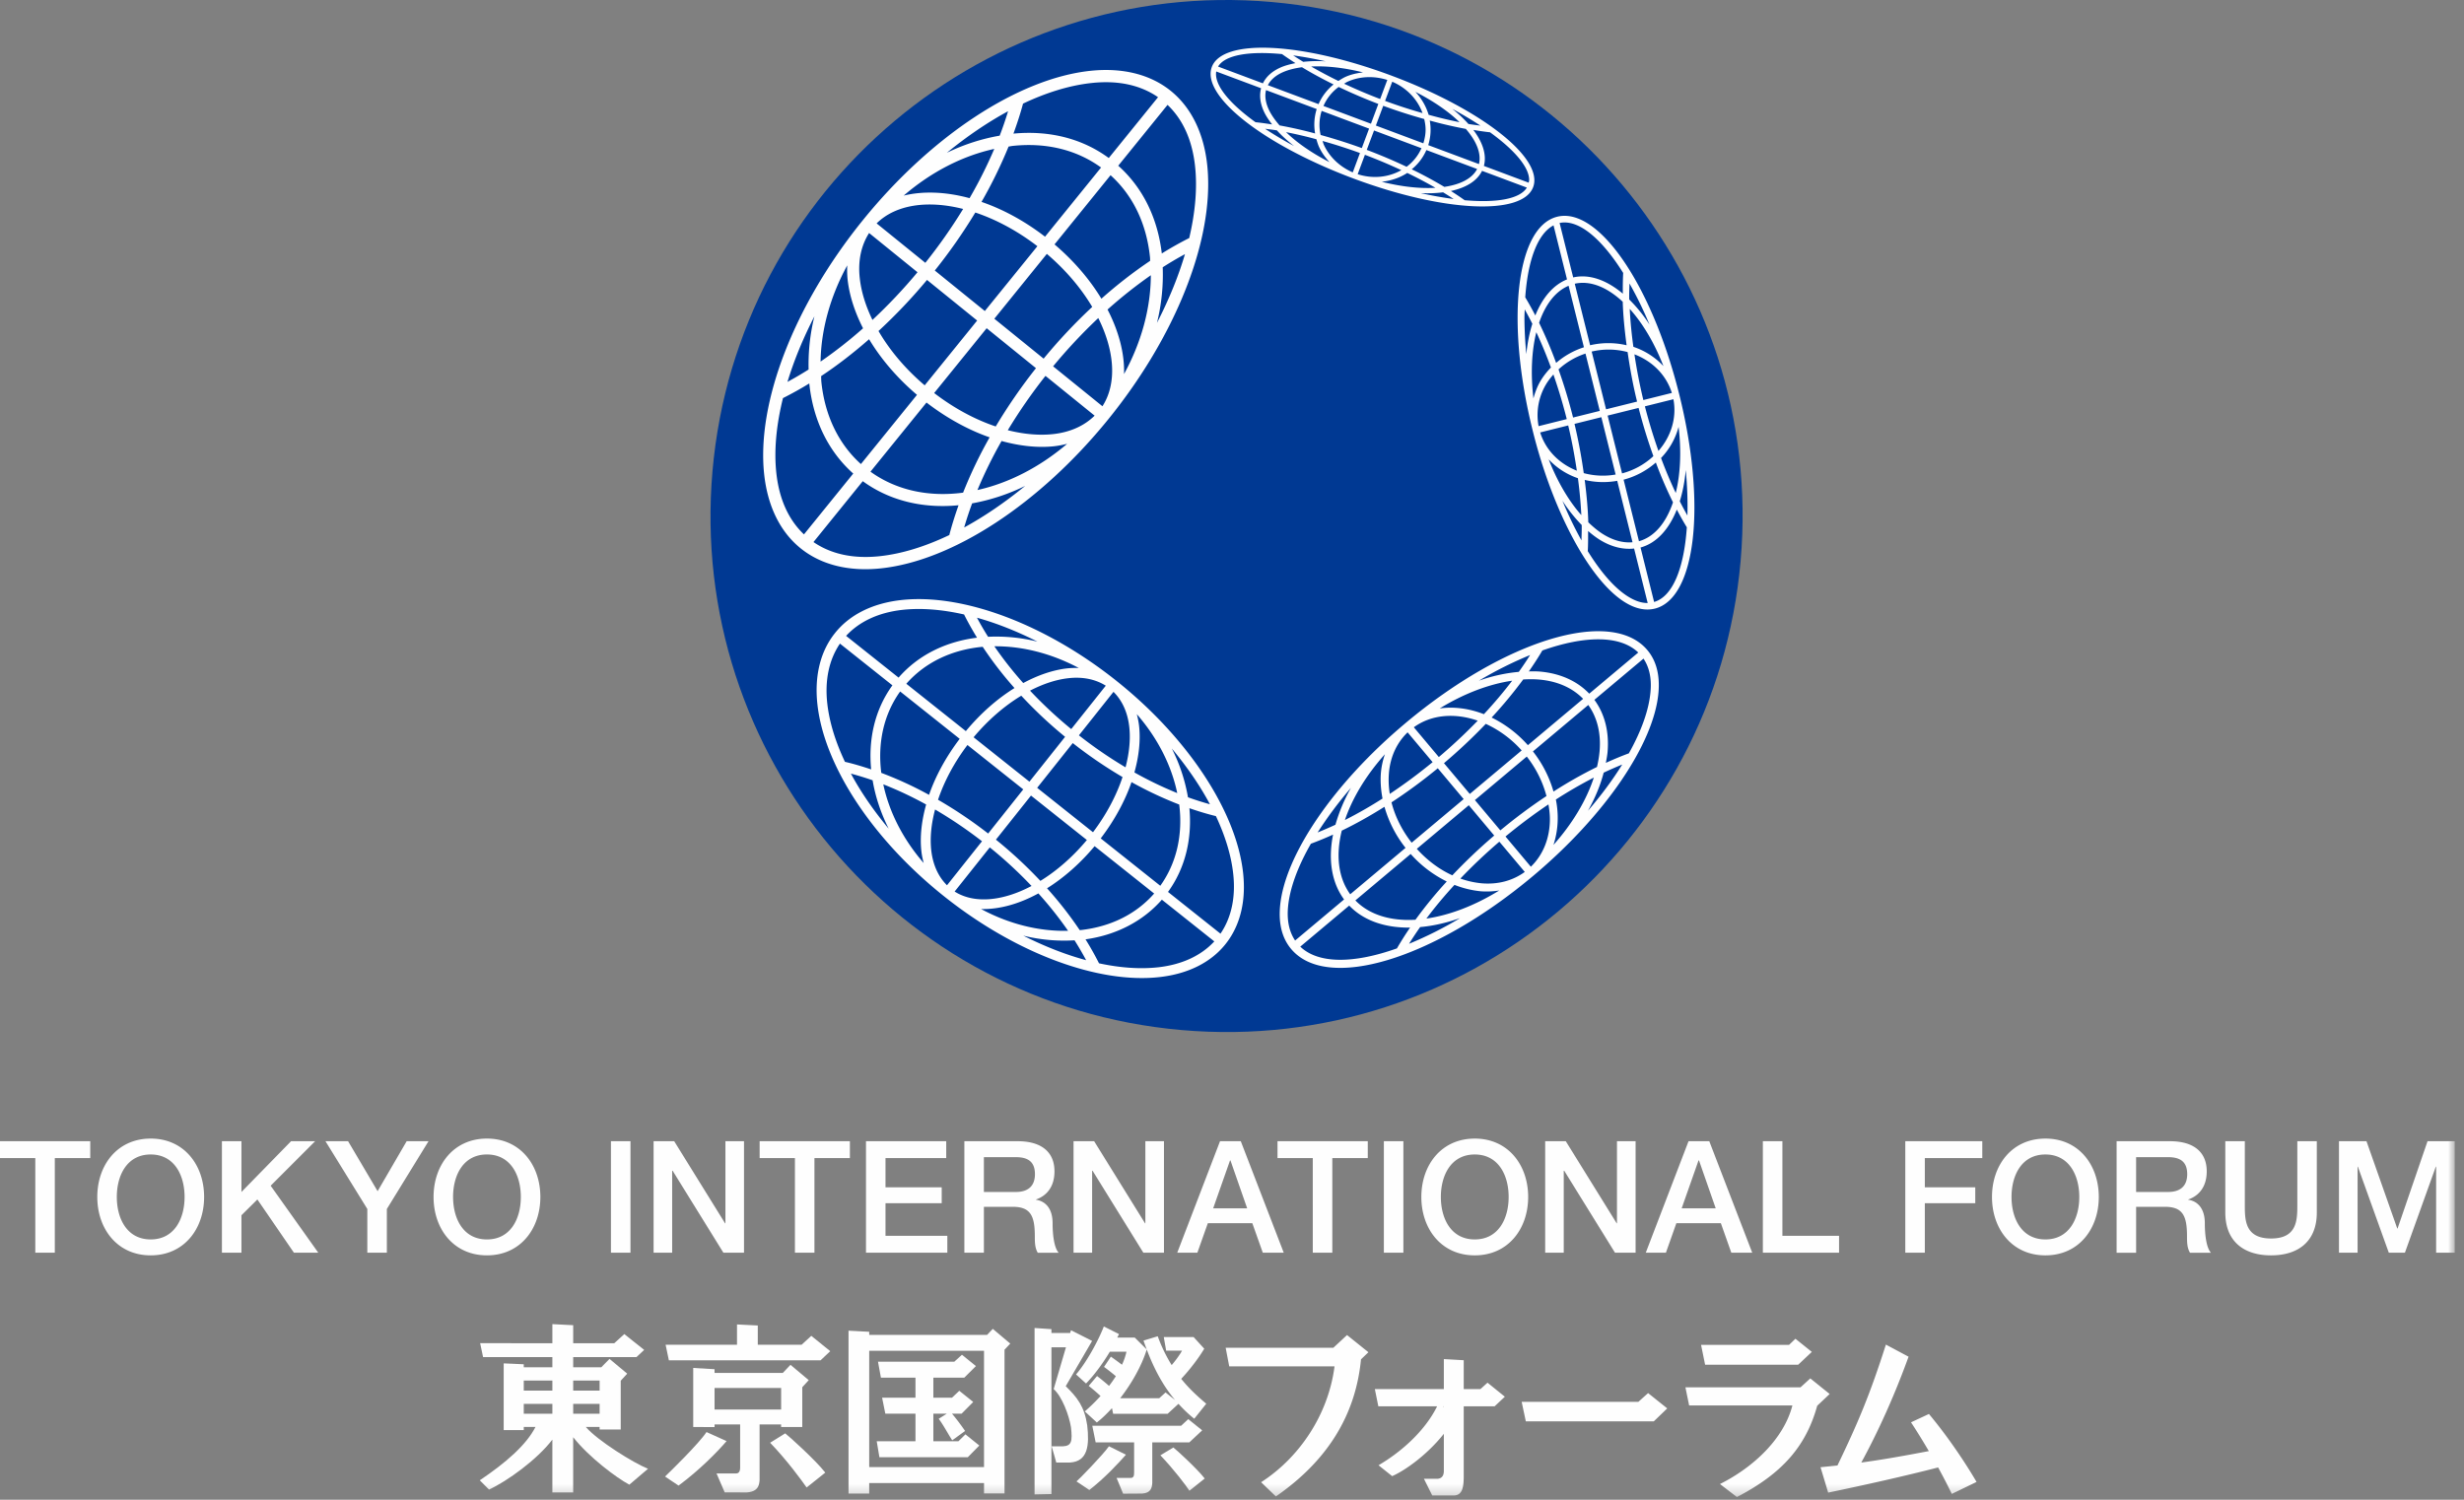 <?xml version="1.0" encoding="UTF-8"?><svg width="230px" height="140px" viewBox="0 0 230 140" version="1.1" xmlns="http://www.w3.org/2000/svg" xmlns:xlink="http://www.w3.org/1999/xlink"><rect x="0" y="0" width="230" height="140" fill="#808080" stroke="none"/><title>Group 60</title><defs><path id="a" d="M0 140.748h229.134V.999H0z"/></defs><g transform="translate(0 -1)" stroke="none" stroke-width="1" fill="none" fill-rule="evenodd"><path d="M110.293 97.155c26.501 2.319 49.865-17.285 52.183-43.784 2.319-26.503-17.284-49.865-43.786-52.185-26.5-2.32-49.864 17.286-52.183 43.786-2.317 26.503 17.287 49.865 43.786 52.183" fill="#003993"/><path d="M156.748 37.82c-2.556-10.258-7.563-17.543-11.395-16.588-3.836.958-4.836 9.74-2.277 19.995 1.896 7.617 5.378 14.057 8.662 16.03.963.583 1.884.767 2.733.557 3.836-.959 4.835-9.74 2.277-19.995m.76 11.3c-.24-.424-.48-.867-.711-1.325.275-.881.465-1.86.558-2.917.145 1.503.19 2.925.154 4.241m-6.036-19.949c.037 1.292.177 2.664.36 4.06a7.448 7.448 0 0 0-3.406 0l-1.432-5.743c1.452-.326 3.022.325 4.478 1.683m1.924 9.175a48.854 48.854 0 0 1-.832-4.267c1.658.632 2.963 1.91 3.493 3.602l-2.66.665m-.587.145l-2.894.72-1.344-5.39a6.863 6.863 0 0 1 3.353.046c.222 1.52.5 3.063.885 4.624m-3.48.868l-2.494.62a49.694 49.694 0 0 0-1.358-4.493 6.866 6.866 0 0 1 2.517-1.478l1.334 5.35m-3.083.767l-2.628.658a5.588 5.588 0 0 1 .715-3.937c.192-.318.423-.607.668-.887.464 1.34.887 2.737 1.245 4.166m.135.592c.342 1.427.6 2.838.807 4.224-1.622-.64-2.902-1.902-3.423-3.571l2.616-.653m.589-.146l2.505-.625 1.334 5.354a6.854 6.854 0 0 1-2.976-.132 49.798 49.798 0 0 0-.863-4.597m3.091-.773l2.89-.718a50.613 50.613 0 0 0 1.382 4.503 6.806 6.806 0 0 1-2.925 1.609l-1.347-5.394m3.48-.865l2.661-.663c.332 1.747-.228 3.49-1.397 4.826a49.253 49.253 0 0 1-1.265-4.163m-1.074-5.554a40.007 40.007 0 0 1-.341-3.542c1.212 1.345 2.31 3.182 3.147 5.34a6.736 6.736 0 0 0-2.806-1.798m-4.617.04a7.446 7.446 0 0 0-2.594 1.46 40.472 40.472 0 0 0-1.59-3.743c.58-1.703 1.52-2.939 2.752-3.458l1.432 5.741m-3.08 1.891c-.361.374-.686.78-.955 1.224-.318.528-.524 1.09-.678 1.661-.27-2.295-.169-4.426.269-6.181.485 1.04.942 2.141 1.365 3.296m2.518 10.333a40.37 40.37 0 0 1 .318 3.445c-1.192-1.348-2.24-3.142-3.046-5.205.74.79 1.671 1.4 2.728 1.76m.634.16a7.43 7.43 0 0 0 3.036.084l1.427 5.733c-.849.074-1.743-.15-2.669-.704-.502-.302-.987-.707-1.46-1.16-.033-1.258-.161-2.592-.334-3.954m3.631-.022a7.478 7.478 0 0 0 3.009-1.6 39.761 39.761 0 0 0 1.601 3.716c-.644 1.904-1.732 3.228-3.176 3.627l-1.434-5.743m3.494-2.023a6.668 6.668 0 0 0 1.639-2.908c.272 2.29.169 4.417-.266 6.17a41.295 41.295 0 0 1-1.373-3.262m-2.968-14.797c-.015-.518.012-1 .024-1.494a35.103 35.103 0 0 1 1.867 3.834 14 14 0 0 0-1.89-2.34m-.567-2.48a29.122 29.122 0 0 0-.03 1.937c-1.51-1.27-3.128-1.86-4.636-1.517l-1.269-5.084c1.77-.372 3.932 1.466 5.935 4.664m-6.501-4.439l1.258 5.045c-1.29.517-2.295 1.713-2.958 3.365a31.51 31.51 0 0 0-.94-1.694c.242-3.454 1.15-5.935 2.64-6.716m-2.69 7.842c.24.431.48.881.713 1.346-.273.858-.462 1.81-.562 2.835a37.267 37.267 0 0 1-.177-3.327c0-.296.017-.568.027-.854m5.32 20.128c.01.496-.012.963-.024 1.436a35.417 35.417 0 0 1-1.78-3.707 14.25 14.25 0 0 0 1.804 2.271m4.407 6.728c-1.283-.77-2.6-2.278-3.842-4.287.037-.597.032-1.242.032-1.88.38.327.768.625 1.162.863 1.059.635 2.127.882 3.13.772l1.269 5.087c-.545.005-1.132-.18-1.75-.555m2.35.457l-1.267-5.084c1.499-.41 2.652-1.698 3.386-3.54.306.579.614 1.133.935 1.653-.258 3.798-1.307 6.465-3.054 6.97m-72.185-3.136c6.72-.705 14.862-6.047 21.255-13.943 5.851-7.225 9.306-15.442 9.306-21.933 0-.599-.028-1.184-.088-1.752-.316-2.995-1.49-5.393-3.397-6.94-1.908-1.543-4.497-2.193-7.496-1.88-6.717.707-14.86 6.048-21.25 13.94-6.393 7.895-9.923 16.97-9.22 23.687.317 2.995 1.489 5.397 3.398 6.94 1.906 1.545 4.499 2.196 7.492 1.881m-5.544-17.385c-.02-.186-.015-.375-.025-.563 1.517-1.001 3.015-2.166 4.478-3.443 1.11 1.852 2.632 3.629 4.47 5.192l-5.234 6.462c-2.08-1.876-3.359-4.502-3.689-7.648m2.412-10.901a9.25 9.25 0 0 0 .029 1.275c.16 1.507.666 3.068 1.447 4.6a42.031 42.031 0 0 1-3.965 3.108c.047-2.996.91-6.091 2.489-8.983m15.45-11.152c3.148-.331 5.977.374 8.243 2.018l-5.23 6.458c-1.908-1.47-3.937-2.565-5.93-3.248a43.473 43.473 0 0 0 2.527-5.165c.128-.017.26-.05.39-.063m12.808 10.372c.015.119.008.239.017.357a42.903 42.903 0 0 0-4.551 3.536c-1.08-1.786-2.559-3.524-4.375-5.07l5.23-6.458c2.076 1.875 3.35 4.495 3.679 7.635m-2.42 10.925c.057-1.88-.472-3.957-1.54-6.02a42.655 42.655 0 0 1 4.041-3.202c-.01 3.071-.876 6.252-2.501 9.222m-6.621-.72a49.445 49.445 0 0 1 4.216-4.507c1.527 3.064 1.762 6.102.389 8.234l-4.605-3.727m-.886-.717l-4.6-3.726 4.9-6.053c1.78 1.517 3.21 3.219 4.237 4.95a50.236 50.236 0 0 0-4.537 4.829m-5.488-4.445l-4.67-3.781a50.401 50.401 0 0 0 3.782-5.414c1.93.646 3.915 1.7 5.794 3.143l-4.906 6.052m-5.554-4.5l-4.546-3.68c1.793-1.772 4.786-2.183 8.075-1.348a49.22 49.22 0 0 1-3.529 5.028m-2.02-6.274c2.551-2.197 5.472-3.707 8.457-4.36a42.166 42.166 0 0 1-2.307 4.598c-2.217-.602-4.338-.681-6.15-.238m1.29 7.153a49.063 49.063 0 0 1-4.205 4.452c-.64-1.321-1.055-2.654-1.19-3.94-.173-1.62.15-3.038.876-4.173l4.518 3.661m.888.718l4.68 3.79-4.898 6.05c-1.798-1.53-3.264-3.27-4.31-5.071a50.061 50.061 0 0 0 4.528-4.77m5.568 4.51l4.603 3.728a50.74 50.74 0 0 0-3.756 5.442c-1.945-.65-3.91-1.711-5.747-3.121l4.9-6.05m5.49 4.448l4.587 3.714c-.96.947-2.28 1.554-3.901 1.725-1.318.137-2.742.003-4.203-.367a49.362 49.362 0 0 1 3.518-5.072m-4.275-22.423c-1.673.289-3.33.822-4.93 1.596 1.882-1.537 3.805-2.844 5.713-3.876a32.215 32.215 0 0 1-.783 2.28m-6.833 24.912c1.876 1.441 3.885 2.55 5.894 3.25a41.688 41.688 0 0 0-2.476 5.162c-3.168.423-6.208-.198-8.647-1.958l5.23-6.454m7.007 3.592c1.698.467 3.366.652 4.903.49a8.868 8.868 0 0 0 1.221-.23c-2.586 2.206-5.496 3.678-8.376 4.317a41.6 41.6 0 0 1 2.252-4.577m2.204 4.191c-1.879 1.536-3.795 2.845-5.694 3.88a32.07 32.07 0 0 1 .744-2.25 18.855 18.855 0 0 0 4.95-1.63m12.838-20.409c.69-.443 1.381-.849 2.077-1.226-.614 2.085-1.499 4.248-2.613 6.416a18.67 18.67 0 0 0 .536-5.19m3.024-9.401c.216 2.03.013 4.287-.548 6.672a32.36 32.36 0 0 0-2.56 1.44c-.398-3.355-1.8-6.167-4.066-8.192l4.601-5.679c1.428 1.362 2.31 3.278 2.573 5.759m-9.64-7.803c2.49-.264 4.55.206 6.181 1.326l-4.6 5.679c-2.46-1.807-5.516-2.596-8.897-2.278.341-.942.65-1.878.894-2.8 2.216-1.05 4.39-1.714 6.422-1.927M75.478 35.493a32.32 32.32 0 0 1-1.974 1.157c.607-1.995 1.453-4.052 2.517-6.122a18.715 18.715 0 0 0-.543 4.965m-3.016 9.623c-.221-2.107.005-4.466.624-6.954a33.44 33.44 0 0 0 2.456-1.368c.36 3.453 1.784 6.342 4.103 8.412l-4.6 5.679c-1.434-1.363-2.32-3.281-2.583-5.769m3.47 6.486l4.602-5.684c2.539 1.852 5.67 2.565 8.94 2.247-.33.936-.626 1.866-.863 2.782-2.249 1.074-4.452 1.758-6.51 1.974-2.485.262-4.54-.205-6.168-1.32m28.251 12.932c-6.65-5.29-14.35-8.17-20.098-7.515-2.662.304-4.79 1.371-6.154 3.09-1.368 1.714-1.928 4.028-1.627 6.69.653 5.748 5.195 12.606 11.845 17.892 6.65 5.292 14.352 8.174 20.1 7.518 2.66-.302 4.79-1.37 6.154-3.089 1.125-1.413 1.706-3.233 1.706-5.317a12.3 12.3 0 0 0-.08-1.376c-.655-5.743-5.193-12.601-11.846-17.893m4.122 19.153l-5.56-4.423c1.281-1.682 2.26-3.479 2.874-5.253a35.218 35.218 0 0 0 4.453 2.094c.347 2.757-.217 5.422-1.767 7.582m-7.521 4.14a35.245 35.245 0 0 0-3.05-3.905c1.563-.98 3.085-2.305 4.44-3.932l5.559 4.422c-1.676 1.906-4.02 3.088-6.836 3.408-.04.005-.078.003-.113.007M84.024 65.55l5.557 4.42c-1.272 1.675-2.248 3.46-2.86 5.23a34.218 34.218 0 0 0-4.458-2.053c-.35-2.763.208-5.434 1.76-7.597m21.039 7.078a40.24 40.24 0 0 1-4.351-2.985l3.226-4.06c.799.79 1.316 1.893 1.472 3.251.132 1.164.005 2.46-.347 3.794m-17.78 3.937a40.482 40.482 0 0 1 4.382 2.966l-3.267 4.108c-.798-.79-1.312-1.889-1.468-3.25-.133-1.172-.002-2.476.354-3.824m12.71-7.506a40.392 40.392 0 0 1-3.845-3.587c1.209-.627 2.423-1.033 3.57-1.161 1.358-.156 2.547.101 3.5.698l-3.224 4.05m-.574.723l-3.328 4.187-5.212-4.145c1.329-1.592 2.863-2.92 4.45-3.88a40.614 40.614 0 0 0 4.09 3.838m-3.905 4.907l-3.276 4.12a41.385 41.385 0 0 0-4.679-3.152c.58-1.729 1.517-3.49 2.746-5.111l5.21 4.143m-3.126 5.414a40.13 40.13 0 0 1 3.898 3.602c-2.677 1.417-5.33 1.688-7.179.52l3.281-4.122m.573-.722l3.274-4.115 5.216 4.148c-1.33 1.592-2.82 2.882-4.338 3.816a41.46 41.46 0 0 0-4.152-3.85m3.85-4.838l3.323-4.177a41.45 41.45 0 0 0 4.647 3.173c-.578 1.74-1.52 3.514-2.758 5.15l-5.213-4.146m2.803-11.15c-1.34.154-2.732.634-4.101 1.37a34.418 34.418 0 0 1-2.696-3.431c2.567-.026 5.302.65 7.882 2.027a7.606 7.606 0 0 0-1.085.034m-4.918 1.837c-1.615 1.003-3.171 2.37-4.541 4.02l-5.557-4.42c1.784-2.034 4.31-3.192 7.13-3.45a34.33 34.33 0 0 0 2.968 3.85M86.45 76.1c-.428 1.531-.597 3.028-.44 4.394.042.374.122.726.21 1.068-1.95-2.243-3.232-4.8-3.77-7.345a33.986 33.986 0 0 1 4 1.884m-3.5 2.252c-1.403-1.684-2.599-3.416-3.524-5.137a29.7 29.7 0 0 1 2.028.622c.254 1.517.757 3.04 1.497 4.515M96.927 84.4a34.779 34.779 0 0 1 2.772 3.49c-2.706.069-5.518-.633-8.12-2.034 1.662.048 3.512-.454 5.348-1.456m8.964-11.293c.424-1.524.588-3.012.433-4.375a7.763 7.763 0 0 0-.21-1.066c1.96 2.248 3.244 4.813 3.773 7.367a34.765 34.765 0 0 1-3.996-1.926m3.492-2.233c1.422 1.707 2.628 3.462 3.558 5.204-.68-.19-1.363-.402-2.051-.654a16.072 16.072 0 0 0-1.507-4.55m-17.15-10.43a26.752 26.752 0 0 1-1.037-1.78c1.838.514 3.74 1.268 5.642 2.23a16.063 16.063 0 0 0-4.605-.45m-8.042-2.509c1.77-.2 3.734-.044 5.8.426.358.72.77 1.446 1.208 2.167-2.885.358-5.472 1.601-7.322 3.727l-4.898-3.896c1.214-1.32 2.988-2.168 5.212-2.424m-5.787 3.146l4.898 3.895c-1.629 2.247-2.26 5-1.984 7.847-.825-.276-1.64-.52-2.447-.707-.883-1.864-1.45-3.696-1.646-5.422-.253-2.22.174-4.133 1.179-5.613M100.3 88.776c.394.62.752 1.236 1.085 1.857-1.907-.514-3.886-1.289-5.87-2.292a15.85 15.85 0 0 0 4.785.435m7.847 2.515c-1.702.193-3.582.06-5.56-.367a28.908 28.908 0 0 0-1.26-2.238c2.88-.399 5.38-1.703 7.126-3.702l4.896 3.895c-1.215 1.313-2.985 2.158-5.202 2.412m5.778-3.134l-4.899-3.896c1.625-2.238 2.26-4.983 1.997-7.817.83.29 1.66.541 2.476.74.864 1.837 1.42 3.645 1.61 5.348.256 2.224-.174 4.144-1.184 5.625m17.249-19.635c-6.682 5.606-11.272 12.321-11.69 17.106-.142 1.639.203 2.971 1.039 3.962 3.35 3.99 13.275.99 22.595-6.832 6.684-5.608 11.274-12.324 11.691-17.108.144-1.639-.206-2.973-1.036-3.962-3.352-3.993-13.278-.992-22.6 6.834m21.75-6.608l-4.576 3.84c-1.114-1.168-2.685-1.893-4.601-2.062-.34-.03-.689-.019-1.035-.017.455-.657.88-1.31 1.26-1.954 3.976-1.402 7.265-1.435 8.953.193m-3.613 9.232c-.042.474-.126.957-.241 1.448a40.833 40.833 0 0 0-4.06 2.298 10.94 10.94 0 0 0-1.919-3.747l5.165-4.335c.825 1.147 1.204 2.626 1.055 4.336m-4.305 8.728c.428-1.3.524-2.753.225-4.238a41.79 41.79 0 0 1 3.544-2.05c-.691 2.116-1.999 4.303-3.77 6.288m4.689-6.747c.585-.276 1.16-.526 1.73-.758-.878 1.414-1.955 2.868-3.197 4.314.663-1.182 1.16-2.374 1.467-3.556m-24.446 5.411c1.31-.63 2.65-1.385 3.984-2.225a11.012 11.012 0 0 0 1.967 3.835l-5.163 4.332c-1.127-1.555-1.357-3.655-.788-5.942m4.026-7.13a7.18 7.18 0 0 0-.37 1.685c-.071.807-.01 1.63.147 2.45a40.277 40.277 0 0 1-3.512 2.008c.688-2.036 1.965-4.166 3.735-6.143m-4.618 6.58c-.562.261-1.116.501-1.663.721a36.33 36.33 0 0 1 3.11-4.16 15.71 15.71 0 0 0-1.447 3.438m19.024-13.55c1.713.15 3.107.783 4.094 1.798l-5.155 4.326a11.004 11.004 0 0 0-3.384-2.579 41.346 41.346 0 0 0 2.948-3.555c.51-.03 1.013-.032 1.497.01m.993 13.022c0 1.737-.606 3.317-1.778 4.45l-2.366-2.821a49.606 49.606 0 0 1 4.01-2.998c.08.461.134.92.134 1.37m-15.025-4.301c.134-1.543.75-2.836 1.744-3.795l2.335 2.782a49.934 49.934 0 0 1-3.998 2.964 7.98 7.98 0 0 1-.08-1.951m4.658-1.488l-2.334-2.78c1.644-1.196 3.831-1.359 5.964-.616a50.536 50.536 0 0 1-3.63 3.396m4.382-3.099a10.14 10.14 0 0 1 3.349 2.48l-4.842 4.062-2.41-2.872a50.297 50.297 0 0 0 3.903-3.67m-4.48 4.145l2.415 2.879-4.853 4.069c-.907-1.159-1.548-2.447-1.884-3.765a49.576 49.576 0 0 0 4.322-3.183m2.894 3.45l2.374 2.831a49.645 49.645 0 0 0-3.91 3.713c-1.214-.553-2.349-1.4-3.316-2.473l4.852-4.07m2.853 3.402l2.373 2.824c-1.118.814-2.498 1.194-4.042 1.06a8.155 8.155 0 0 1-1.969-.442 49.815 49.815 0 0 1 3.638-3.442m.093-1.054l-2.375-2.829 4.84-4.062a10.12 10.12 0 0 1 1.84 3.685 49.879 49.879 0 0 0-4.305 3.206m-1.536-10.848c-1.378-.537-2.797-.72-4.123-.538 2.24-1.373 4.583-2.27 6.763-2.586a41.339 41.339 0 0 1-2.64 3.124m-6.835 13.05a11.021 11.021 0 0 0 3.368 2.568 40.412 40.412 0 0 0-2.92 3.571c-2.305.137-4.294-.45-5.61-1.804l5.162-4.335m4.09 2.885a9.035 9.035 0 0 0 2.454.597 7.37 7.37 0 0 0 1.724-.074c-2.292 1.42-4.65 2.312-6.802 2.623a39.72 39.72 0 0 1 2.624-3.146m7.06-21.455a33.6 33.6 0 0 1-1.056 1.57 15.294 15.294 0 0 0-3.725.824 35.724 35.724 0 0 1 4.78-2.394m-22.599 23.544c.154-1.752.905-3.785 2.135-5.93a31.787 31.787 0 0 0 2.071-.853c-.461 2.315-.155 4.446 1.027 6.054l-4.57 3.834c-.54-.802-.774-1.835-.663-3.105m1.145 3.677l4.568-3.834c1.358 1.419 3.364 2.085 5.682 2.056a30.11 30.11 0 0 0-1.227 1.94c-4.005 1.424-7.321 1.47-9.023-.162m10.157-.27c.318-.515.663-1.034 1.032-1.557 1.194-.106 2.45-.387 3.73-.837a35.658 35.658 0 0 1-4.762 2.395m22.534-23.514c-.15 1.7-.858 3.663-2.02 5.738-.705.257-1.422.56-2.147.89.06-.337.128-.672.159-1.003.167-1.915-.273-3.582-1.23-4.883l4.585-3.847c.445.666.683 1.488.683 2.476 0 .2-.01.41-.03.629m-27.743-47.929c8.409 3.142 15.784 3.5 16.79.81 1.005-2.687-4.794-7.255-13.203-10.398l-.003-.003h-.002c-8.408-3.142-15.782-3.499-16.788-.81-1.003 2.689 4.796 7.257 13.206 10.4m-8.234-4.635c.365.048.72.085 1.104.149.45.499.997.986 1.604 1.461a34.317 34.317 0 0 1-2.708-1.61m.09-3.609l4.73 1.768a4.811 4.811 0 0 0-.149 2.278 39.854 39.854 0 0 0-3.316-.75c-.44-.507-.797-1.016-1.025-1.518-.296-.651-.369-1.245-.24-1.778m19.876 6.905l-4.735-1.769a4.813 4.813 0 0 0 .142-2.293 40.69 40.69 0 0 0 3.367.778c1.003 1.155 1.463 2.307 1.226 3.284m-14.684-4.965l4.427 1.654-.678 1.818a50.03 50.03 0 0 0-3.844-1.224 4.295 4.295 0 0 1 .095-2.248m9.702 1.752c0 .426-.08.852-.21 1.274l-4.432-1.658.688-1.843a49.09 49.09 0 0 0 3.825 1.233c.076.328.129.66.129.994m-6.34 4.157l.676-1.811c1.172.445 2.314.927 3.4 1.434-1.174.663-2.646.839-4.076.377m.847-2.27l.68-1.81 4.427 1.655a4.342 4.342 0 0 1-1.388 1.732 49.306 49.306 0 0 0-3.719-1.577m1.711-4.572l.668-1.79c1.372.585 2.371 1.67 2.828 2.928a48.236 48.236 0 0 1-3.496-1.139m.207-1.954l-.667 1.779a48.118 48.118 0 0 1-3.365-1.43c.105-.057.2-.13.313-.18 1.141-.52 2.48-.567 3.719-.17m-.837 2.24l-.689 1.846-4.432-1.657a4.365 4.365 0 0 1 1.419-1.776 50.322 50.322 0 0 0 3.702 1.587m-1.714 4.581l-.673 1.806c-1.194-.512-2.174-1.429-2.697-2.57-.052-.119-.081-.242-.125-.36a48.57 48.57 0 0 1 3.495 1.124m-3.817-.561c.24.522.582.987.975 1.412-1.624-.827-3.02-1.791-4.058-2.8a40.63 40.63 0 0 1 2.833.664c.07.243.142.487.25.724m8.231 2.421a41.49 41.49 0 0 1 2.632 1.387c-1.448.088-3.176-.1-5.011-.563.86-.096 1.68-.365 2.38-.824m.419-.341a4.777 4.777 0 0 0 1.366-1.796l4.736 1.769c-.462.89-1.558 1.45-3.061 1.669a40.64 40.64 0 0 0-3.041-1.642m1.576-5.087a5.439 5.439 0 0 0-1.236-2.14c1.67.848 3.088 1.825 4.12 2.83a40.878 40.878 0 0 1-2.884-.69m2.204-.552a34.22 34.22 0 0 1 2.63 1.563c-.373-.05-.733-.088-1.12-.154a11.76 11.76 0 0 0-1.51-1.409m-8.324-3.406c-.577.065-1.14.191-1.661.426-.228.107-.436.24-.643.373a40.832 40.832 0 0 1-2.542-1.348c1.433-.073 3.099.115 4.846.55m-5.586-.987c-.322-.2-.638-.399-.939-.6.954.13 1.97.313 3.037.553a12.731 12.731 0 0 0-2.098.047m2.834 2.11a4.794 4.794 0 0 0-1.402 1.838l-4.733-1.768c.255-.489.698-.89 1.352-1.19.518-.235 1.14-.394 1.832-.486.91.552 1.904 1.09 2.951 1.607m10.223 10.07c.339.206.667.414.983.623a34.14 34.14 0 0 1-3.071-.548c.749.034 1.446.007 2.088-.076m2.011.738a26.938 26.938 0 0 0-1.285-.861c1.415-.306 2.447-.936 2.909-1.88l4.182 1.563c-.644 1.064-2.814 1.441-5.806 1.178m6.02-1.888c0 .088-.03.168-.042.252l-4.182-1.564c.274-1.025-.1-2.189-.984-3.359.53.085 1.06.168 1.556.218 2.276 1.646 3.653 3.25 3.653 4.453M119.67 6.05c.394.283.817.563 1.255.844-.521.103-1.013.233-1.43.423-.779.355-1.312.85-1.61 1.463L113.7 7.214c.653-1.086 2.89-1.458 5.97-1.164m-6.14 1.624l4.185 1.564c-.174.656-.098 1.378.257 2.155.183.405.458.815.773 1.222-.526-.08-1.055-.16-1.55-.206-2.465-1.776-3.877-3.499-3.666-4.735M0 109.107h3.295v8.834h1.821v-8.834h3.308v-1.577H0zm14.066 7.593c-2.227 0-3.162-1.968-3.162-3.965 0-1.996.935-3.965 3.162-3.965 2.23 0 3.164 1.969 3.164 3.965 0 1.997-.933 3.965-3.164 3.965m0-9.414c-3.118 0-4.984 2.475-4.984 5.449 0 2.974 1.866 5.452 4.984 5.452 3.12 0 4.987-2.478 4.987-5.452 0-2.974-1.867-5.45-4.987-5.45m15.351.245h-2.246l-4.633 4.74v-4.74h-1.823v10.41h1.823v-3.497l1.488-1.473 3.41 4.97h2.274l-4.446-6.254zm5.83 4.667l-2.755-4.666H30.38l3.907 6.326v4.083h1.823v-4.083l3.89-6.326h-2.04zm7.044.538c0-1.997.934-3.966 3.16-3.966 2.232 0 3.165 1.969 3.165 3.966s-.933 3.966-3.164 3.966c-2.227 0-3.16-1.969-3.16-3.966m8.147 0c0-2.973-1.867-5.45-4.987-5.45-3.119 0-4.982 2.477-4.982 5.45 0 2.975 1.863 5.452 4.982 5.452 3.12 0 4.987-2.477 4.987-5.452" fill="#FEFEFE"/><mask id="b" fill="#fff"><use xlink:href="#a"/></mask><path fill="#FEFEFE" mask="url(#b)" d="M57.028 117.94h1.823v-10.408h-1.823zm5.714-7.653h.044l4.739 7.653h1.924v-10.41h-1.735v7.669h-.03l-4.752-7.668h-1.923v10.409h1.733zm11.46 7.653h1.821v-8.834h3.308v-1.575h-8.423v1.575h3.294zm14.226-1.575h-5.772v-3.047h5.246v-1.485h-5.246v-2.726h5.668v-1.577h-7.489v10.411h7.593zm6.4-4.095H91.84v-3.251h2.958c.947 0 1.808.262 1.808 1.588 0 1.092-.624 1.662-1.778 1.662m2.041 5.672h1.952c-.392-.422-.567-1.532-.567-2.743 0-1.645-.92-2.112-1.545-2.2v-.029c.335-.116 1.72-.627 1.72-2.626 0-1.762-1.167-2.812-3.44-2.812h-4.972v10.41h1.823v-4.287h2.682c1.678 0 2.072.844 2.072 2.755 0 .51 0 1.08.275 1.532m5.074-7.654h.042l4.74 7.653h1.924v-10.41h-1.737v7.669h-.027l-4.754-7.668h-1.923v10.409h1.735zm11.297 3.513l1.576-4.475h.04l1.561 4.475h-3.178zm4.635 4.14h1.955l-4.01-10.409h-1.938l-3.994 10.41h1.878l.978-2.756h4.153l.978 2.755zm4.665 0h1.823v-8.834h3.31v-1.575h-8.426v1.575h3.292zm6.635 0h1.822v-10.408h-1.822zm8.483-1.24c-2.231 0-3.163-1.968-3.163-3.965 0-1.996.932-3.965 3.163-3.965 2.23 0 3.165 1.969 3.165 3.965 0 1.997-.935 3.965-3.165 3.965m0-9.414c-3.12 0-4.984 2.475-4.984 5.449 0 2.974 1.863 5.452 4.984 5.452 3.12 0 4.987-2.478 4.987-5.452 0-2.974-1.867-5.45-4.987-5.45m8.308 3.002h.044l4.74 7.653h1.924v-10.41h-1.739v7.669h-.025l-4.754-7.668h-1.923v10.409h1.733zm11.006 3.513l1.576-4.475h.043l1.562 4.475h-3.18zm4.636 4.14h1.953l-4.01-10.409h-1.936l-3.993 10.41h1.88l.976-2.756h4.154l.976 2.755zm10.058-1.575h-5.29v-8.835h-1.823v10.411h7.113zm6.182 1.575h1.823v-4.621h4.708v-1.485h-4.708v-2.728h5.363v-1.575h-7.186zm13.077-1.24c-2.231 0-3.161-1.968-3.161-3.965 0-1.996.93-3.965 3.16-3.965s3.165 1.969 3.165 3.965c0 1.997-.935 3.965-3.164 3.965m0-9.414c-3.122 0-4.984 2.475-4.984 5.449 0 2.974 1.862 5.452 4.984 5.452 3.12 0 4.985-2.478 4.985-5.452 0-2.974-1.865-5.45-4.985-5.45m11.458 4.985h-2.99v-3.251h2.96c.948 0 1.81.262 1.81 1.588 0 1.092-.627 1.662-1.78 1.662m1.88.73v-.03c.337-.116 1.722-.627 1.722-2.626 0-1.762-1.168-2.812-3.441-2.812h-4.97v10.41h1.82v-4.287h2.683c1.678 0 2.068.844 2.068 2.755 0 .51 0 1.08.28 1.532h1.953c-.393-.422-.57-1.532-.57-2.743 0-1.645-.919-2.112-1.544-2.2m10.177.597c0 1.4-.09 3.018-2.45 3.018-2.363 0-2.45-1.619-2.45-3.018v-6.064h-1.822v6.663c0 2.667 1.703 3.993 4.271 3.993 2.564 0 4.27-1.326 4.27-3.993v-6.663h-1.819v6.064zm12.155-6.065l-2.797 8.149h-.03l-2.872-8.148h-2.567v10.41h1.737v-8.034h.027l2.887 8.033h1.503l2.885-8.033h.03v8.033h1.736v-10.41zm-100.859 18.097l-1.282 1.189h-10.046l.332 1.735h9.829c-.585 4.55-3.317 8.539-6.854 10.813l1.38 1.328c4.65-3.22 7.422-7.407 7.945-12.799l.693-.663-1.997-1.603zm52.644 8.145s.724 1.083 1.663 2.688c-2.305.436-4.164.776-6.303 1.067 1.537-2.811 3.088-6.219 4.412-9.88l-2.116-1.13c-1.488 4.661-2.574 7.238-4.522 11.285-.5.054-1.025.107-1.58.161l.714 2.37c3.401-.703 7.265-1.573 10.264-2.348.423.773.859 1.605 1.275 2.47l2.31-1.117s-1.813-3.195-4.444-6.345l-1.673.78zm-19.597-7.23l.377 1.852h8.691l1.27-1.196-1.529-1.226-.595.57zm12.004 4.586l-1.807-1.456-.915.836h-10.742l.347 1.692h9.638c-.82 3.165-3.684 5.791-6.76 7.335l1.581 1.213c4.284-2.226 6.456-4.776 7.496-8.522l1.162-1.098zm-36.014 1.222l-.056-.072h.056v.071zm3.413-1.678h-1.556v-2.696l-1.857-.106v2.802h-6.44l.325 1.606h5.486c-1.083 2.214-3.249 4.206-5.468 5.502l1.272 1.015c1.21-.521 3.291-2.01 4.825-3.95v3.468c0 .512-.257.732-.658.732h-1.199l.775 1.557h1.992c.825 0 .947-.786.947-1.804v-6.52h2.883l.954-.896-1.617-1.31-.664.6zm14.747 1.186h-10.896l.389 1.825h11.945l1.255-1.21-1.786-1.428zm-42.675-2.144c.89-.95 1.679-2.023 2.15-2.813l-.995-1.09h-2.782l.221 1.27h1.485c-.23.414-.573.88-.969 1.35a14.433 14.433 0 0 1-1.302-2.692l-1.328.403c.68 1.958 1.536 3.87 2.953 5.555l-.893-.713-.588.537-3.647.002c1.05-1.354 1.99-2.983 2.478-4.55l-1.12-1.112h-1.63c.05-.108.115-.218.16-.325l-1.416-.712c-.498 1.29-1.61 3.35-2.593 4.477l.932.847c.648-.656 1.508-1.767 2.224-2.97h1.55a5.673 5.673 0 0 1-.42 1.22 27.84 27.84 0 0 0-1.037-.756l-.638.959c.239.167.756.573 1.105.866-.198.31-.411.614-.636.906a20.73 20.73 0 0 0-1.118-.92l-.78.92c.425.333.738.609 1.105.942a16.973 16.973 0 0 1-1.47 1.44l1.123 1.034c.46-.36.94-.818 1.414-1.34l.108.527 5.084.003 1.014-.933c.44.485.92.954 1.473 1.392l1.12-1.4c-.73-.623-1.546-1.338-2.337-2.324"/><path d="M101.484 134.045c-.262-1.759-.934-2.598-2.004-3.646l2.462-4.225-1.422-.719v-.02h-.042l-.51-.257-.075.257h-1.747v-.36l-1.575-.107v15.534l1.575-.032v-13.7H99.5l-1.143 3.895-.005.002c.778.683 1.437 2.442 1.618 3.566.15 1.328.053 1.734-.749 1.78h-1.06c.015 0 .436 1.513.436 1.513h1.267c1.694-.091 1.835-1.62 1.62-3.482m9.534 1.6l1.198-1.122-1.3-1.047-.665.616-8.292.003.314 1.553 3.59-.002v2.796c.014.355-.08.522-.317.522h-1.32l.61 1.472 1.78-.012c.798-.054.91-.526.942-.976v-3.803h3.46z" fill="#FEFEFE" mask="url(#b)"/><path d="M103.515 136.008c-.55.789-2.772 3.068-3.029 3.281l1.196.802c1.505-1.172 2.763-2.557 3.418-3.294l-1.585-.789zm6.01.114l-1.21.731c1.204 1.245 2.43 2.865 2.712 3.306l1.426-1.14c-.663-.869-2.627-2.673-2.928-2.897m-28.389 1.832h10.717v-10.859H81.136v10.86zm11.001-12.342H81.136v-.29l-1.931-.104v15.204h1.93v-.981h10.718v.972h1.913v-13.42l.536-.568-1.63-1.376-.535.563z" fill="#FEFEFE" mask="url(#b)"/><path d="M90.118 134.895l-.654.645h-2.341v-2.578h1.26l-.76.482c.454.6.885 1.443 1.262 2.006l1.2-.87a21.2 21.2 0 0 0-1.223-1.618h.9l1.082-1.09-1.3-1.044-.68.644h-1.741v-1.87h2.889l1.085-1.08-1.304-1.056-.71.644h-7.128l.274 1.492h3.226v1.87l-3.115.002.3 1.49h2.815v2.576l-3.617.001.249 1.487 8.25.003 1.075-1.092-1.294-1.044zm-15.295-8.363h-4.088v-1.798l-1.94-.098v1.896h-6.664l.303 1.45h14.161l.905-.851-1.77-1.43zm-8.123 6.046h6.215v-2.014H66.7v2.014zm6.213 1.395v.235h1.974v-3.712l.605-.661-1.704-1.43-.716.755H66.7v-.345l-1.992-.117v5.515H66.7v-.24h2.388v3.917c.013.445-.1.656-.4.656h-1.804l.763 1.767 2.046.004c1.005-.07 1.166-.577 1.21-1.138v-5.206h2.01z" fill="#FEFEFE" mask="url(#b)"/><path d="M67.822 135.525l-1.874-.843c-.68 1.052-3.472 3.777-3.87 4.15l1.261.848c1.933-1.43 3.616-3.136 4.483-4.155m5.473-.72l-.057.035-1.351.839c1.528 1.578 2.964 3.533 3.406 4.179l1.743-1.392c-.904-1.16-3.379-3.393-3.74-3.661m-24.404-1.835h2.669v-.918h-2.67v.918zm0-2.156h2.669v-.94h-2.67v.94zm4.613 0h2.466v-.94h-2.466v.94zm0 2.156h2.466v-.918h-2.466v.918zm1.18 1.235h1.286v.24h1.972v-4.556l.604-.66-1.652-1.378-.767.785h-2.623v-.95h5.901l.724-.672-1.852-1.48-.94.856-3.833-.002v-1.683l-1.944-.098v1.781l-6.741-.003.274 1.3h6.467v.95h-2.67v-.282l-1.873-.083v6.23h1.874v-.295h1.094c-.859 1.686-2.773 3.345-5.2 4.98l.862.866c1.727-.801 4.485-2.797 5.913-4.662v4.931h1.944v-5.156c1.485 1.882 4.039 3.783 5.24 4.43l1.745-1.486c-1.351-.533-4.747-2.657-5.806-3.903z" fill="#FEFEFE" mask="url(#b)"/></g></svg>